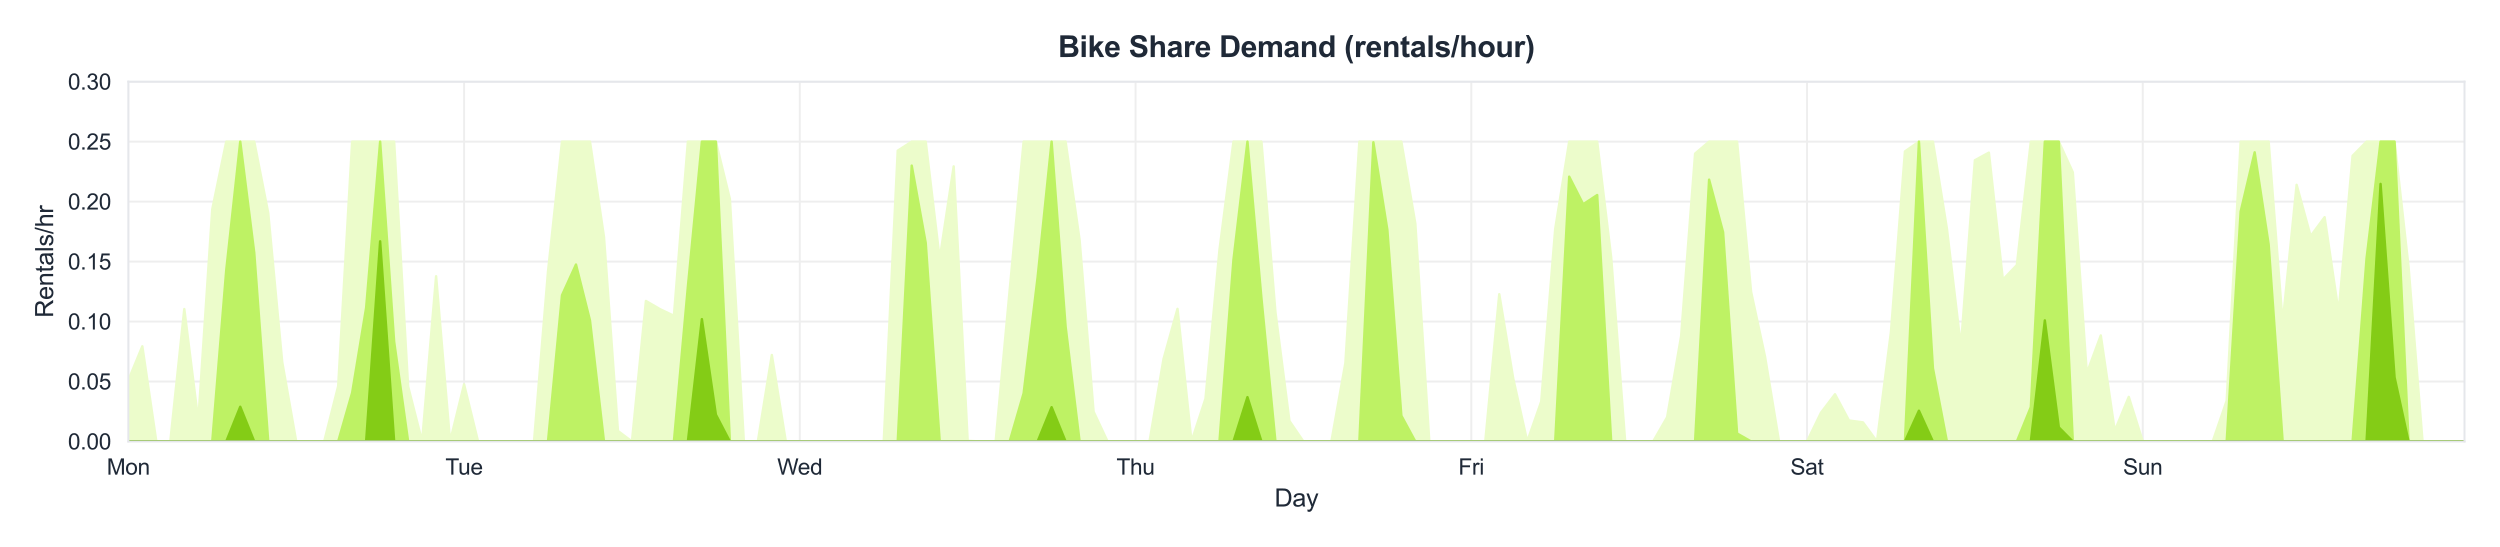 <?xml version="1.0" encoding="utf-8" standalone="no"?>
<!DOCTYPE svg PUBLIC "-//W3C//DTD SVG 1.1//EN"
  "http://www.w3.org/Graphics/SVG/1.1/DTD/svg11.dtd">
<svg xmlns:xlink="http://www.w3.org/1999/xlink" viewBox="0 0 1014.14 221.99" xmlns="http://www.w3.org/2000/svg" version="1.1">
 <defs>
  <style type="text/css">*{stroke-linejoin: round; stroke-linecap: butt}</style>
 </defs>
 <g id="figure_1">
  <g id="patch_1">
   <path d="M 0 221.99 
L 1014.14 221.99 
L 1014.14 -0 
L 0 -0 
z
" style="fill: #ffffff"/>
  </g>
  <g id="axes_1">
   <g id="patch_2">
    <path d="M 52.06 179.097 
L 999.74 179.097 
L 999.74 33.136 
L 52.06 33.136 
z
" style="fill: #ffffff"/>
   </g>
   <g id="matplotlib.axis_1">
    <g id="xtick_1">
     <g id="line2d_1">
      <path d="M 52.06 179.097 
L 52.06 33.136 
" clip-path="url(#p27243aeba1)" style="fill: none; stroke: #eeeeee; stroke-width: 0.8; stroke-linecap: round"/>
     </g>
     <g id="text_1">
      <!-- Mon -->
      <g style="fill: #1f2937" transform="translate(43.307 192.539) scale(0.09 -0.09)">
       <defs>
        <path id="ArialMT-4d" d="M 475 0 
L 475 4581 
L 1388 4581 
L 2472 1338 
Q 2622 884 2691 659 
Q 2769 909 2934 1394 
L 4031 4581 
L 4847 4581 
L 4847 0 
L 4263 0 
L 4263 3834 
L 2931 0 
L 2384 0 
L 1059 3900 
L 1059 0 
L 475 0 
z
" transform="scale(0.016)"/>
        <path id="ArialMT-6f" d="M 213 1659 
Q 213 2581 725 3025 
Q 1153 3394 1769 3394 
Q 2453 3394 2887 2945 
Q 3322 2497 3322 1706 
Q 3322 1066 3130 698 
Q 2938 331 2570 128 
Q 2203 -75 1769 -75 
Q 1072 -75 642 372 
Q 213 819 213 1659 
z
M 791 1659 
Q 791 1022 1069 705 
Q 1347 388 1769 388 
Q 2188 388 2466 706 
Q 2744 1025 2744 1678 
Q 2744 2294 2464 2611 
Q 2184 2928 1769 2928 
Q 1347 2928 1069 2612 
Q 791 2297 791 1659 
z
" transform="scale(0.016)"/>
        <path id="ArialMT-6e" d="M 422 0 
L 422 3319 
L 928 3319 
L 928 2847 
Q 1294 3394 1984 3394 
Q 2284 3394 2536 3286 
Q 2788 3178 2913 3003 
Q 3038 2828 3088 2588 
Q 3119 2431 3119 2041 
L 3119 0 
L 2556 0 
L 2556 2019 
Q 2556 2363 2490 2533 
Q 2425 2703 2258 2804 
Q 2091 2906 1866 2906 
Q 1506 2906 1245 2678 
Q 984 2450 984 1813 
L 984 0 
L 422 0 
z
" transform="scale(0.016)"/>
       </defs>
       <use xlink:href="#ArialMT-4d"/>
       <use xlink:href="#ArialMT-6f" transform="translate(83.301 0)"/>
       <use xlink:href="#ArialMT-6e" transform="translate(138.916 0)"/>
      </g>
     </g>
    </g>
    <g id="xtick_2">
     <g id="line2d_2">
      <path d="M 188.254 179.097 
L 188.254 33.136 
" clip-path="url(#p27243aeba1)" style="fill: none; stroke: #eeeeee; stroke-width: 0.8; stroke-linecap: round"/>
     </g>
     <g id="text_2">
      <!-- Tue -->
      <g style="fill: #1f2937" transform="translate(180.669 192.539) scale(0.09 -0.09)">
       <defs>
        <path id="ArialMT-54" d="M 1659 0 
L 1659 4041 
L 150 4041 
L 150 4581 
L 3781 4581 
L 3781 4041 
L 2266 4041 
L 2266 0 
L 1659 0 
z
" transform="scale(0.016)"/>
        <path id="ArialMT-75" d="M 2597 0 
L 2597 488 
Q 2209 -75 1544 -75 
Q 1250 -75 995 37 
Q 741 150 617 320 
Q 494 491 444 738 
Q 409 903 409 1263 
L 409 3319 
L 972 3319 
L 972 1478 
Q 972 1038 1006 884 
Q 1059 663 1231 536 
Q 1403 409 1656 409 
Q 1909 409 2131 539 
Q 2353 669 2445 892 
Q 2538 1116 2538 1541 
L 2538 3319 
L 3100 3319 
L 3100 0 
L 2597 0 
z
" transform="scale(0.016)"/>
        <path id="ArialMT-65" d="M 2694 1069 
L 3275 997 
Q 3138 488 2766 206 
Q 2394 -75 1816 -75 
Q 1088 -75 661 373 
Q 234 822 234 1631 
Q 234 2469 665 2931 
Q 1097 3394 1784 3394 
Q 2450 3394 2872 2941 
Q 3294 2488 3294 1666 
Q 3294 1616 3291 1516 
L 816 1516 
Q 847 969 1125 678 
Q 1403 388 1819 388 
Q 2128 388 2347 550 
Q 2566 713 2694 1069 
z
M 847 1978 
L 2700 1978 
Q 2663 2397 2488 2606 
Q 2219 2931 1791 2931 
Q 1403 2931 1139 2672 
Q 875 2413 847 1978 
z
" transform="scale(0.016)"/>
       </defs>
       <use xlink:href="#ArialMT-54"/>
       <use xlink:href="#ArialMT-75" transform="translate(57.334 0)"/>
       <use xlink:href="#ArialMT-65" transform="translate(112.949 0)"/>
      </g>
     </g>
    </g>
    <g id="xtick_3">
     <g id="line2d_3">
      <path d="M 324.447 179.097 
L 324.447 33.136 
" clip-path="url(#p27243aeba1)" style="fill: none; stroke: #eeeeee; stroke-width: 0.8; stroke-linecap: round"/>
     </g>
     <g id="text_3">
      <!-- Wed -->
      <g style="fill: #1f2937" transform="translate(315.274 192.539) scale(0.09 -0.09)">
       <defs>
        <path id="ArialMT-57" d="M 1294 0 
L 78 4581 
L 700 4581 
L 1397 1578 
Q 1509 1106 1591 641 
Q 1766 1375 1797 1488 
L 2669 4581 
L 3400 4581 
L 4056 2263 
Q 4303 1400 4413 641 
Q 4500 1075 4641 1638 
L 5359 4581 
L 5969 4581 
L 4713 0 
L 4128 0 
L 3163 3491 
Q 3041 3928 3019 4028 
Q 2947 3713 2884 3491 
L 1913 0 
L 1294 0 
z
" transform="scale(0.016)"/>
        <path id="ArialMT-64" d="M 2575 0 
L 2575 419 
Q 2259 -75 1647 -75 
Q 1250 -75 917 144 
Q 584 363 401 755 
Q 219 1147 219 1656 
Q 219 2153 384 2558 
Q 550 2963 881 3178 
Q 1213 3394 1622 3394 
Q 1922 3394 2156 3267 
Q 2391 3141 2538 2938 
L 2538 4581 
L 3097 4581 
L 3097 0 
L 2575 0 
z
M 797 1656 
Q 797 1019 1065 703 
Q 1334 388 1700 388 
Q 2069 388 2326 689 
Q 2584 991 2584 1609 
Q 2584 2291 2321 2609 
Q 2059 2928 1675 2928 
Q 1300 2928 1048 2622 
Q 797 2316 797 1656 
z
" transform="scale(0.016)"/>
       </defs>
       <use xlink:href="#ArialMT-57"/>
       <use xlink:href="#ArialMT-65" transform="translate(92.635 0)"/>
       <use xlink:href="#ArialMT-64" transform="translate(148.25 0)"/>
      </g>
     </g>
    </g>
    <g id="xtick_4">
     <g id="line2d_4">
      <path d="M 460.641 179.097 
L 460.641 33.136 
" clip-path="url(#p27243aeba1)" style="fill: none; stroke: #eeeeee; stroke-width: 0.8; stroke-linecap: round"/>
     </g>
     <g id="text_4">
      <!-- Thu -->
      <g style="fill: #1f2937" transform="translate(452.887 192.539) scale(0.09 -0.09)">
       <defs>
        <path id="ArialMT-68" d="M 422 0 
L 422 4581 
L 984 4581 
L 984 2938 
Q 1378 3394 1978 3394 
Q 2347 3394 2619 3248 
Q 2891 3103 3008 2847 
Q 3125 2591 3125 2103 
L 3125 0 
L 2563 0 
L 2563 2103 
Q 2563 2525 2380 2717 
Q 2197 2909 1863 2909 
Q 1613 2909 1392 2779 
Q 1172 2650 1078 2428 
Q 984 2206 984 1816 
L 984 0 
L 422 0 
z
" transform="scale(0.016)"/>
       </defs>
       <use xlink:href="#ArialMT-54"/>
       <use xlink:href="#ArialMT-68" transform="translate(61.084 0)"/>
       <use xlink:href="#ArialMT-75" transform="translate(116.699 0)"/>
      </g>
     </g>
    </g>
    <g id="xtick_5">
     <g id="line2d_5">
      <path d="M 596.834 179.097 
L 596.834 33.136 
" clip-path="url(#p27243aeba1)" style="fill: none; stroke: #eeeeee; stroke-width: 0.8; stroke-linecap: round"/>
     </g>
     <g id="text_5">
      <!-- Fri -->
      <g style="fill: #1f2937" transform="translate(591.588 192.539) scale(0.09 -0.09)">
       <defs>
        <path id="ArialMT-46" d="M 525 0 
L 525 4581 
L 3616 4581 
L 3616 4041 
L 1131 4041 
L 1131 2622 
L 3281 2622 
L 3281 2081 
L 1131 2081 
L 1131 0 
L 525 0 
z
" transform="scale(0.016)"/>
        <path id="ArialMT-72" d="M 416 0 
L 416 3319 
L 922 3319 
L 922 2816 
Q 1116 3169 1280 3281 
Q 1444 3394 1641 3394 
Q 1925 3394 2219 3213 
L 2025 2691 
Q 1819 2813 1613 2813 
Q 1428 2813 1281 2702 
Q 1134 2591 1072 2394 
Q 978 2094 978 1738 
L 978 0 
L 416 0 
z
" transform="scale(0.016)"/>
        <path id="ArialMT-69" d="M 425 3934 
L 425 4581 
L 988 4581 
L 988 3934 
L 425 3934 
z
M 425 0 
L 425 3319 
L 988 3319 
L 988 0 
L 425 0 
z
" transform="scale(0.016)"/>
       </defs>
       <use xlink:href="#ArialMT-46"/>
       <use xlink:href="#ArialMT-72" transform="translate(61.084 0)"/>
       <use xlink:href="#ArialMT-69" transform="translate(94.385 0)"/>
      </g>
     </g>
    </g>
    <g id="xtick_6">
     <g id="line2d_6">
      <path d="M 733.028 179.097 
L 733.028 33.136 
" clip-path="url(#p27243aeba1)" style="fill: none; stroke: #eeeeee; stroke-width: 0.8; stroke-linecap: round"/>
     </g>
     <g id="text_6">
      <!-- Sat -->
      <g style="fill: #1f2937" transform="translate(726.274 192.539) scale(0.09 -0.09)">
       <defs>
        <path id="ArialMT-53" d="M 288 1472 
L 859 1522 
Q 900 1178 1048 958 
Q 1197 738 1509 602 
Q 1822 466 2213 466 
Q 2559 466 2825 569 
Q 3091 672 3220 851 
Q 3350 1031 3350 1244 
Q 3350 1459 3225 1620 
Q 3100 1781 2813 1891 
Q 2628 1963 1997 2114 
Q 1366 2266 1113 2400 
Q 784 2572 623 2826 
Q 463 3081 463 3397 
Q 463 3744 659 4045 
Q 856 4347 1234 4503 
Q 1613 4659 2075 4659 
Q 2584 4659 2973 4495 
Q 3363 4331 3572 4012 
Q 3781 3694 3797 3291 
L 3216 3247 
Q 3169 3681 2898 3903 
Q 2628 4125 2100 4125 
Q 1550 4125 1298 3923 
Q 1047 3722 1047 3438 
Q 1047 3191 1225 3031 
Q 1400 2872 2139 2705 
Q 2878 2538 3153 2413 
Q 3553 2228 3743 1945 
Q 3934 1663 3934 1294 
Q 3934 928 3725 604 
Q 3516 281 3123 101 
Q 2731 -78 2241 -78 
Q 1619 -78 1198 103 
Q 778 284 539 648 
Q 300 1013 288 1472 
z
" transform="scale(0.016)"/>
        <path id="ArialMT-61" d="M 2588 409 
Q 2275 144 1986 34 
Q 1697 -75 1366 -75 
Q 819 -75 525 192 
Q 231 459 231 875 
Q 231 1119 342 1320 
Q 453 1522 633 1644 
Q 813 1766 1038 1828 
Q 1203 1872 1538 1913 
Q 2219 1994 2541 2106 
Q 2544 2222 2544 2253 
Q 2544 2597 2384 2738 
Q 2169 2928 1744 2928 
Q 1347 2928 1158 2789 
Q 969 2650 878 2297 
L 328 2372 
Q 403 2725 575 2942 
Q 747 3159 1072 3276 
Q 1397 3394 1825 3394 
Q 2250 3394 2515 3294 
Q 2781 3194 2906 3042 
Q 3031 2891 3081 2659 
Q 3109 2516 3109 2141 
L 3109 1391 
Q 3109 606 3145 398 
Q 3181 191 3288 0 
L 2700 0 
Q 2613 175 2588 409 
z
M 2541 1666 
Q 2234 1541 1622 1453 
Q 1275 1403 1131 1340 
Q 988 1278 909 1158 
Q 831 1038 831 891 
Q 831 666 1001 516 
Q 1172 366 1500 366 
Q 1825 366 2078 508 
Q 2331 650 2450 897 
Q 2541 1088 2541 1459 
L 2541 1666 
z
" transform="scale(0.016)"/>
        <path id="ArialMT-74" d="M 1650 503 
L 1731 6 
Q 1494 -44 1306 -44 
Q 1000 -44 831 53 
Q 663 150 594 308 
Q 525 466 525 972 
L 525 2881 
L 113 2881 
L 113 3319 
L 525 3319 
L 525 4141 
L 1084 4478 
L 1084 3319 
L 1650 3319 
L 1650 2881 
L 1084 2881 
L 1084 941 
Q 1084 700 1114 631 
Q 1144 563 1211 522 
Q 1278 481 1403 481 
Q 1497 481 1650 503 
z
" transform="scale(0.016)"/>
       </defs>
       <use xlink:href="#ArialMT-53"/>
       <use xlink:href="#ArialMT-61" transform="translate(66.699 0)"/>
       <use xlink:href="#ArialMT-74" transform="translate(122.314 0)"/>
      </g>
     </g>
    </g>
    <g id="xtick_7">
     <g id="line2d_7">
      <path d="M 869.221 179.097 
L 869.221 33.136 
" clip-path="url(#p27243aeba1)" style="fill: none; stroke: #eeeeee; stroke-width: 0.8; stroke-linecap: round"/>
     </g>
     <g id="text_7">
      <!-- Sun -->
      <g style="fill: #1f2937" transform="translate(861.215 192.539) scale(0.09 -0.09)">
       <use xlink:href="#ArialMT-53"/>
       <use xlink:href="#ArialMT-75" transform="translate(66.699 0)"/>
       <use xlink:href="#ArialMT-6e" transform="translate(122.314 0)"/>
      </g>
     </g>
    </g>
    <g id="text_8">
     <!-- Day -->
     <g style="fill: #1f2937" transform="translate(517.009 205.485) scale(0.1 -0.1)">
      <defs>
       <path id="ArialMT-44" d="M 494 0 
L 494 4581 
L 2072 4581 
Q 2606 4581 2888 4516 
Q 3281 4425 3559 4188 
Q 3922 3881 4101 3404 
Q 4281 2928 4281 2316 
Q 4281 1794 4159 1391 
Q 4038 988 3847 723 
Q 3656 459 3429 307 
Q 3203 156 2883 78 
Q 2563 0 2147 0 
L 494 0 
z
M 1100 541 
L 2078 541 
Q 2531 541 2789 625 
Q 3047 709 3200 863 
Q 3416 1078 3536 1442 
Q 3656 1806 3656 2325 
Q 3656 3044 3420 3430 
Q 3184 3816 2847 3947 
Q 2603 4041 2063 4041 
L 1100 4041 
L 1100 541 
z
" transform="scale(0.016)"/>
       <path id="ArialMT-79" d="M 397 -1278 
L 334 -750 
Q 519 -800 656 -800 
Q 844 -800 956 -737 
Q 1069 -675 1141 -563 
Q 1194 -478 1313 -144 
Q 1328 -97 1363 -6 
L 103 3319 
L 709 3319 
L 1400 1397 
Q 1534 1031 1641 628 
Q 1738 1016 1872 1384 
L 2581 3319 
L 3144 3319 
L 1881 -56 
Q 1678 -603 1566 -809 
Q 1416 -1088 1222 -1217 
Q 1028 -1347 759 -1347 
Q 597 -1347 397 -1278 
z
" transform="scale(0.016)"/>
      </defs>
      <use xlink:href="#ArialMT-44"/>
      <use xlink:href="#ArialMT-61" transform="translate(72.217 0)"/>
      <use xlink:href="#ArialMT-79" transform="translate(127.832 0)"/>
     </g>
    </g>
   </g>
   <g id="matplotlib.axis_2">
    <g id="ytick_1">
     <g id="line2d_8">
      <path d="M 52.06 179.097 
L 999.74 179.097 
" clip-path="url(#p27243aeba1)" style="fill: none; stroke: #eeeeee; stroke-width: 0.8; stroke-linecap: round"/>
     </g>
     <g id="text_9">
      <!-- 0.00 -->
      <g style="fill: #1f2937" transform="translate(27.545 182.318) scale(0.09 -0.09)">
       <defs>
        <path id="ArialMT-30" d="M 266 2259 
Q 266 3072 433 3567 
Q 600 4063 929 4331 
Q 1259 4600 1759 4600 
Q 2128 4600 2406 4451 
Q 2684 4303 2865 4023 
Q 3047 3744 3150 3342 
Q 3253 2941 3253 2259 
Q 3253 1453 3087 958 
Q 2922 463 2592 192 
Q 2263 -78 1759 -78 
Q 1097 -78 719 397 
Q 266 969 266 2259 
z
M 844 2259 
Q 844 1131 1108 757 
Q 1372 384 1759 384 
Q 2147 384 2411 759 
Q 2675 1134 2675 2259 
Q 2675 3391 2411 3762 
Q 2147 4134 1753 4134 
Q 1366 4134 1134 3806 
Q 844 3388 844 2259 
z
" transform="scale(0.016)"/>
        <path id="ArialMT-2e" d="M 581 0 
L 581 641 
L 1222 641 
L 1222 0 
L 581 0 
z
" transform="scale(0.016)"/>
       </defs>
       <use xlink:href="#ArialMT-30"/>
       <use xlink:href="#ArialMT-2e" transform="translate(55.615 0)"/>
       <use xlink:href="#ArialMT-30" transform="translate(83.398 0)"/>
       <use xlink:href="#ArialMT-30" transform="translate(139.014 0)"/>
      </g>
     </g>
    </g>
    <g id="ytick_2">
     <g id="line2d_9">
      <path d="M 52.06 154.77 
L 999.74 154.77 
" clip-path="url(#p27243aeba1)" style="fill: none; stroke: #eeeeee; stroke-width: 0.8; stroke-linecap: round"/>
     </g>
     <g id="text_10">
      <!-- 0.05 -->
      <g style="fill: #1f2937" transform="translate(27.545 157.991) scale(0.09 -0.09)">
       <defs>
        <path id="ArialMT-35" d="M 266 1200 
L 856 1250 
Q 922 819 1161 601 
Q 1400 384 1738 384 
Q 2144 384 2425 690 
Q 2706 997 2706 1503 
Q 2706 1984 2436 2262 
Q 2166 2541 1728 2541 
Q 1456 2541 1237 2417 
Q 1019 2294 894 2097 
L 366 2166 
L 809 4519 
L 3088 4519 
L 3088 3981 
L 1259 3981 
L 1013 2750 
Q 1425 3038 1878 3038 
Q 2478 3038 2890 2622 
Q 3303 2206 3303 1553 
Q 3303 931 2941 478 
Q 2500 -78 1738 -78 
Q 1113 -78 717 272 
Q 322 622 266 1200 
z
" transform="scale(0.016)"/>
       </defs>
       <use xlink:href="#ArialMT-30"/>
       <use xlink:href="#ArialMT-2e" transform="translate(55.615 0)"/>
       <use xlink:href="#ArialMT-30" transform="translate(83.398 0)"/>
       <use xlink:href="#ArialMT-35" transform="translate(139.014 0)"/>
      </g>
     </g>
    </g>
    <g id="ytick_3">
     <g id="line2d_10">
      <path d="M 52.06 130.443 
L 999.74 130.443 
" clip-path="url(#p27243aeba1)" style="fill: none; stroke: #eeeeee; stroke-width: 0.8; stroke-linecap: round"/>
     </g>
     <g id="text_11">
      <!-- 0.10 -->
      <g style="fill: #1f2937" transform="translate(27.545 133.664) scale(0.09 -0.09)">
       <defs>
        <path id="ArialMT-31" d="M 2384 0 
L 1822 0 
L 1822 3584 
Q 1619 3391 1289 3197 
Q 959 3003 697 2906 
L 697 3450 
Q 1169 3672 1522 3987 
Q 1875 4303 2022 4600 
L 2384 4600 
L 2384 0 
z
" transform="scale(0.016)"/>
       </defs>
       <use xlink:href="#ArialMT-30"/>
       <use xlink:href="#ArialMT-2e" transform="translate(55.615 0)"/>
       <use xlink:href="#ArialMT-31" transform="translate(83.398 0)"/>
       <use xlink:href="#ArialMT-30" transform="translate(139.014 0)"/>
      </g>
     </g>
    </g>
    <g id="ytick_4">
     <g id="line2d_11">
      <path d="M 52.06 106.116 
L 999.74 106.116 
" clip-path="url(#p27243aeba1)" style="fill: none; stroke: #eeeeee; stroke-width: 0.8; stroke-linecap: round"/>
     </g>
     <g id="text_12">
      <!-- 0.15 -->
      <g style="fill: #1f2937" transform="translate(27.545 109.337) scale(0.09 -0.09)">
       <use xlink:href="#ArialMT-30"/>
       <use xlink:href="#ArialMT-2e" transform="translate(55.615 0)"/>
       <use xlink:href="#ArialMT-31" transform="translate(83.398 0)"/>
       <use xlink:href="#ArialMT-35" transform="translate(139.014 0)"/>
      </g>
     </g>
    </g>
    <g id="ytick_5">
     <g id="line2d_12">
      <path d="M 52.06 81.789 
L 999.74 81.789 
" clip-path="url(#p27243aeba1)" style="fill: none; stroke: #eeeeee; stroke-width: 0.8; stroke-linecap: round"/>
     </g>
     <g id="text_13">
      <!-- 0.20 -->
      <g style="fill: #1f2937" transform="translate(27.545 85.01) scale(0.09 -0.09)">
       <defs>
        <path id="ArialMT-32" d="M 3222 541 
L 3222 0 
L 194 0 
Q 188 203 259 391 
Q 375 700 629 1000 
Q 884 1300 1366 1694 
Q 2113 2306 2375 2664 
Q 2638 3022 2638 3341 
Q 2638 3675 2398 3904 
Q 2159 4134 1775 4134 
Q 1369 4134 1125 3890 
Q 881 3647 878 3216 
L 300 3275 
Q 359 3922 746 4261 
Q 1134 4600 1788 4600 
Q 2447 4600 2831 4234 
Q 3216 3869 3216 3328 
Q 3216 3053 3103 2787 
Q 2991 2522 2730 2228 
Q 2469 1934 1863 1422 
Q 1356 997 1212 845 
Q 1069 694 975 541 
L 3222 541 
z
" transform="scale(0.016)"/>
       </defs>
       <use xlink:href="#ArialMT-30"/>
       <use xlink:href="#ArialMT-2e" transform="translate(55.615 0)"/>
       <use xlink:href="#ArialMT-32" transform="translate(83.398 0)"/>
       <use xlink:href="#ArialMT-30" transform="translate(139.014 0)"/>
      </g>
     </g>
    </g>
    <g id="ytick_6">
     <g id="line2d_13">
      <path d="M 52.06 57.462 
L 999.74 57.462 
" clip-path="url(#p27243aeba1)" style="fill: none; stroke: #eeeeee; stroke-width: 0.8; stroke-linecap: round"/>
     </g>
     <g id="text_14">
      <!-- 0.25 -->
      <g style="fill: #1f2937" transform="translate(27.545 60.684) scale(0.09 -0.09)">
       <use xlink:href="#ArialMT-30"/>
       <use xlink:href="#ArialMT-2e" transform="translate(55.615 0)"/>
       <use xlink:href="#ArialMT-32" transform="translate(83.398 0)"/>
       <use xlink:href="#ArialMT-35" transform="translate(139.014 0)"/>
      </g>
     </g>
    </g>
    <g id="ytick_7">
     <g id="line2d_14">
      <path d="M 52.06 33.136 
L 999.74 33.136 
" clip-path="url(#p27243aeba1)" style="fill: none; stroke: #eeeeee; stroke-width: 0.8; stroke-linecap: round"/>
     </g>
     <g id="text_15">
      <!-- 0.30 -->
      <g style="fill: #1f2937" transform="translate(27.545 36.357) scale(0.09 -0.09)">
       <defs>
        <path id="ArialMT-33" d="M 269 1209 
L 831 1284 
Q 928 806 1161 595 
Q 1394 384 1728 384 
Q 2125 384 2398 659 
Q 2672 934 2672 1341 
Q 2672 1728 2419 1979 
Q 2166 2231 1775 2231 
Q 1616 2231 1378 2169 
L 1441 2663 
Q 1497 2656 1531 2656 
Q 1891 2656 2178 2843 
Q 2466 3031 2466 3422 
Q 2466 3731 2256 3934 
Q 2047 4138 1716 4138 
Q 1388 4138 1169 3931 
Q 950 3725 888 3313 
L 325 3413 
Q 428 3978 793 4289 
Q 1159 4600 1703 4600 
Q 2078 4600 2393 4439 
Q 2709 4278 2876 4000 
Q 3044 3722 3044 3409 
Q 3044 3113 2884 2869 
Q 2725 2625 2413 2481 
Q 2819 2388 3044 2092 
Q 3269 1797 3269 1353 
Q 3269 753 2831 336 
Q 2394 -81 1725 -81 
Q 1122 -81 723 278 
Q 325 638 269 1209 
z
" transform="scale(0.016)"/>
       </defs>
       <use xlink:href="#ArialMT-30"/>
       <use xlink:href="#ArialMT-2e" transform="translate(55.615 0)"/>
       <use xlink:href="#ArialMT-33" transform="translate(83.398 0)"/>
       <use xlink:href="#ArialMT-30" transform="translate(139.014 0)"/>
      </g>
     </g>
    </g>
    <g id="text_16">
     <!-- Rentals/hr -->
     <g style="fill: #1f2937" transform="translate(21.558 128.903) rotate(-90) scale(0.1 -0.1)">
      <defs>
       <path id="ArialMT-52" d="M 503 0 
L 503 4581 
L 2534 4581 
Q 3147 4581 3465 4457 
Q 3784 4334 3975 4021 
Q 4166 3709 4166 3331 
Q 4166 2844 3850 2509 
Q 3534 2175 2875 2084 
Q 3116 1969 3241 1856 
Q 3506 1613 3744 1247 
L 4541 0 
L 3778 0 
L 3172 953 
Q 2906 1366 2734 1584 
Q 2563 1803 2427 1890 
Q 2291 1978 2150 2013 
Q 2047 2034 1813 2034 
L 1109 2034 
L 1109 0 
L 503 0 
z
M 1109 2559 
L 2413 2559 
Q 2828 2559 3062 2645 
Q 3297 2731 3419 2920 
Q 3541 3109 3541 3331 
Q 3541 3656 3305 3865 
Q 3069 4075 2559 4075 
L 1109 4075 
L 1109 2559 
z
" transform="scale(0.016)"/>
       <path id="ArialMT-6c" d="M 409 0 
L 409 4581 
L 972 4581 
L 972 0 
L 409 0 
z
" transform="scale(0.016)"/>
       <path id="ArialMT-73" d="M 197 991 
L 753 1078 
Q 800 744 1014 566 
Q 1228 388 1613 388 
Q 2000 388 2187 545 
Q 2375 703 2375 916 
Q 2375 1106 2209 1216 
Q 2094 1291 1634 1406 
Q 1016 1563 777 1677 
Q 538 1791 414 1992 
Q 291 2194 291 2438 
Q 291 2659 392 2848 
Q 494 3038 669 3163 
Q 800 3259 1026 3326 
Q 1253 3394 1513 3394 
Q 1903 3394 2198 3281 
Q 2494 3169 2634 2976 
Q 2775 2784 2828 2463 
L 2278 2388 
Q 2241 2644 2061 2787 
Q 1881 2931 1553 2931 
Q 1166 2931 1000 2803 
Q 834 2675 834 2503 
Q 834 2394 903 2306 
Q 972 2216 1119 2156 
Q 1203 2125 1616 2013 
Q 2213 1853 2448 1751 
Q 2684 1650 2818 1456 
Q 2953 1263 2953 975 
Q 2953 694 2789 445 
Q 2625 197 2315 61 
Q 2006 -75 1616 -75 
Q 969 -75 630 194 
Q 291 463 197 991 
z
" transform="scale(0.016)"/>
       <path id="ArialMT-2f" d="M 0 -78 
L 1328 4659 
L 1778 4659 
L 453 -78 
L 0 -78 
z
" transform="scale(0.016)"/>
      </defs>
      <use xlink:href="#ArialMT-52"/>
      <use xlink:href="#ArialMT-65" transform="translate(72.217 0)"/>
      <use xlink:href="#ArialMT-6e" transform="translate(127.832 0)"/>
      <use xlink:href="#ArialMT-74" transform="translate(183.447 0)"/>
      <use xlink:href="#ArialMT-61" transform="translate(211.23 0)"/>
      <use xlink:href="#ArialMT-6c" transform="translate(266.846 0)"/>
      <use xlink:href="#ArialMT-73" transform="translate(289.062 0)"/>
      <use xlink:href="#ArialMT-2f" transform="translate(339.062 0)"/>
      <use xlink:href="#ArialMT-68" transform="translate(366.846 0)"/>
      <use xlink:href="#ArialMT-72" transform="translate(422.461 0)"/>
     </g>
    </g>
   </g>
   <g id="FillBetweenPolyCollection_1">
    <defs>
     <path id="mf63b1ce203" d="M 52.06 -67.733 
L 52.06 -42.893 
L 57.735 -42.893 
L 63.41 -42.893 
L 69.084 -42.893 
L 74.759 -42.893 
L 80.434 -42.893 
L 86.109 -42.893 
L 91.783 -42.893 
L 97.458 -42.893 
L 103.133 -42.893 
L 108.807 -42.893 
L 114.482 -42.893 
L 120.157 -42.893 
L 125.832 -42.893 
L 131.506 -42.893 
L 137.181 -42.893 
L 142.856 -42.893 
L 148.531 -42.893 
L 154.205 -42.893 
L 159.88 -42.893 
L 165.555 -42.893 
L 171.229 -42.893 
L 176.904 -42.893 
L 182.579 -42.893 
L 188.254 -42.893 
L 193.928 -42.893 
L 199.603 -42.893 
L 205.278 -42.893 
L 210.953 -42.893 
L 216.627 -42.893 
L 222.302 -42.893 
L 227.977 -42.893 
L 233.652 -42.893 
L 239.326 -42.893 
L 245.001 -42.893 
L 250.676 -42.893 
L 256.35 -42.893 
L 262.025 -42.893 
L 267.7 -42.893 
L 273.375 -42.893 
L 279.049 -42.893 
L 284.724 -42.893 
L 290.399 -42.893 
L 296.074 -42.893 
L 301.748 -42.893 
L 307.423 -42.893 
L 313.098 -42.893 
L 318.772 -42.893 
L 324.447 -42.893 
L 330.122 -42.893 
L 335.797 -42.893 
L 341.471 -42.893 
L 347.146 -42.893 
L 352.821 -42.893 
L 358.496 -42.893 
L 364.17 -42.893 
L 369.845 -42.893 
L 375.52 -42.893 
L 381.195 -42.893 
L 386.869 -42.893 
L 392.544 -42.893 
L 398.219 -42.893 
L 403.893 -42.893 
L 409.568 -42.893 
L 415.243 -42.893 
L 420.918 -42.893 
L 426.592 -42.893 
L 432.267 -42.893 
L 437.942 -42.893 
L 443.617 -42.893 
L 449.291 -42.893 
L 454.966 -42.893 
L 460.641 -42.893 
L 466.315 -42.893 
L 471.99 -42.893 
L 477.665 -42.893 
L 483.34 -42.893 
L 489.014 -42.893 
L 494.689 -42.893 
L 500.364 -42.893 
L 506.039 -42.893 
L 511.713 -42.893 
L 517.388 -42.893 
L 523.063 -42.893 
L 528.738 -42.893 
L 534.412 -42.893 
L 540.087 -42.893 
L 545.762 -42.893 
L 551.436 -42.893 
L 557.111 -42.893 
L 562.786 -42.893 
L 568.461 -42.893 
L 574.135 -42.893 
L 579.81 -42.893 
L 585.485 -42.893 
L 591.16 -42.893 
L 596.834 -42.893 
L 602.509 -42.893 
L 608.184 -42.893 
L 613.858 -42.893 
L 619.533 -42.893 
L 625.208 -42.893 
L 630.883 -42.893 
L 636.557 -42.893 
L 642.232 -42.893 
L 647.907 -42.893 
L 653.582 -42.893 
L 659.256 -42.893 
L 664.931 -42.893 
L 670.606 -42.893 
L 676.281 -42.893 
L 681.955 -42.893 
L 687.63 -42.893 
L 693.305 -42.893 
L 698.979 -42.893 
L 704.654 -42.893 
L 710.329 -42.893 
L 716.004 -42.893 
L 721.678 -42.893 
L 727.353 -42.893 
L 733.028 -42.893 
L 738.703 -42.893 
L 744.377 -42.893 
L 750.052 -42.893 
L 755.727 -42.893 
L 761.401 -42.893 
L 767.076 -42.893 
L 772.751 -42.893 
L 778.426 -42.893 
L 784.1 -42.893 
L 789.775 -42.893 
L 795.45 -42.893 
L 801.125 -42.893 
L 806.799 -42.893 
L 812.474 -42.893 
L 818.149 -42.893 
L 823.824 -42.893 
L 829.498 -42.893 
L 835.173 -42.893 
L 840.848 -42.893 
L 846.522 -42.893 
L 852.197 -42.893 
L 857.872 -42.893 
L 863.547 -42.893 
L 869.221 -42.893 
L 874.896 -42.893 
L 880.571 -42.893 
L 886.246 -42.893 
L 891.92 -42.893 
L 897.595 -42.893 
L 903.27 -42.893 
L 908.944 -42.893 
L 914.619 -42.893 
L 920.294 -42.893 
L 925.969 -42.893 
L 931.643 -42.893 
L 937.318 -42.893 
L 942.993 -42.893 
L 948.668 -42.893 
L 954.342 -42.893 
L 960.017 -42.893 
L 965.692 -42.893 
L 971.367 -42.893 
L 977.041 -42.893 
L 982.716 -42.893 
L 988.391 -42.893 
L 994.065 -42.893 
L 999.74 -42.893 
L 999.74 -42.893 
L 999.74 -42.893 
L 994.065 -42.893 
L 988.391 -42.893 
L 982.716 -42.893 
L 977.041 -113.723 
L 971.367 -164.528 
L 965.692 -164.528 
L 960.017 -164.528 
L 954.342 -158.777 
L 948.668 -95.276 
L 942.993 -133.883 
L 937.318 -126.196 
L 931.643 -147.01 
L 925.969 -90.941 
L 920.294 -164.528 
L 914.619 -164.528 
L 908.944 -164.528 
L 903.27 -59.417 
L 897.595 -42.893 
L 891.92 -42.893 
L 886.246 -42.893 
L 880.571 -42.893 
L 874.896 -42.893 
L 869.221 -42.893 
L 863.547 -60.982 
L 857.872 -47.228 
L 852.197 -85.914 
L 846.522 -70.569 
L 840.848 -152.089 
L 835.173 -164.528 
L 829.498 -164.528 
L 823.824 -164.528 
L 818.149 -114.463 
L 812.474 -108.533 
L 806.799 -160.07 
L 801.125 -156.995 
L 795.45 -81.376 
L 789.775 -129.217 
L 784.1 -164.528 
L 778.426 -164.528 
L 772.751 -160.561 
L 767.076 -87.343 
L 761.401 -42.893 
L 755.727 -50.654 
L 750.052 -51.41 
L 744.377 -62.055 
L 738.703 -54.597 
L 733.028 -42.893 
L 727.353 -42.893 
L 721.678 -42.893 
L 716.004 -77.249 
L 710.329 -103.662 
L 704.654 -164.528 
L 698.979 -164.528 
L 693.305 -164.528 
L 687.63 -159.683 
L 681.955 -85.581 
L 676.281 -52.751 
L 670.606 -42.893 
L 664.931 -42.893 
L 659.256 -42.893 
L 653.582 -117.558 
L 647.907 -164.528 
L 642.232 -164.528 
L 636.557 -164.528 
L 630.883 -129.12 
L 625.208 -59.095 
L 619.533 -42.893 
L 613.858 -68.375 
L 608.184 -102.646 
L 602.509 -42.893 
L 596.834 -42.893 
L 591.16 -42.893 
L 585.485 -42.893 
L 579.81 -42.893 
L 574.135 -131.275 
L 568.461 -164.528 
L 562.786 -164.528 
L 557.111 -164.528 
L 551.436 -164.528 
L 545.762 -74.72 
L 540.087 -42.893 
L 534.412 -42.893 
L 528.738 -42.893 
L 523.063 -51.223 
L 517.388 -95.37 
L 511.713 -164.528 
L 506.039 -164.528 
L 500.364 -164.528 
L 494.689 -120.632 
L 489.014 -60.281 
L 483.34 -42.893 
L 477.665 -96.699 
L 471.99 -76.352 
L 466.315 -42.893 
L 460.641 -42.893 
L 454.966 -42.893 
L 449.291 -42.893 
L 443.617 -54.988 
L 437.942 -124.666 
L 432.267 -164.528 
L 426.592 -164.528 
L 420.918 -164.528 
L 415.243 -164.528 
L 409.568 -104.145 
L 403.893 -42.893 
L 398.219 -42.893 
L 392.544 -43.147 
L 386.869 -154.494 
L 381.195 -116.961 
L 375.52 -164.528 
L 369.845 -164.528 
L 364.17 -160.873 
L 358.496 -42.893 
L 352.821 -42.893 
L 347.146 -42.893 
L 341.471 -42.893 
L 335.797 -42.893 
L 330.122 -42.893 
L 324.447 -42.893 
L 318.772 -42.893 
L 313.098 -77.98 
L 307.423 -42.893 
L 301.748 -42.893 
L 296.074 -141.272 
L 290.399 -164.528 
L 284.724 -164.528 
L 279.049 -164.528 
L 273.375 -93.887 
L 267.7 -96.592 
L 262.025 -99.899 
L 256.35 -42.893 
L 250.676 -47.173 
L 245.001 -125.897 
L 239.326 -164.528 
L 233.652 -164.528 
L 227.977 -164.528 
L 222.302 -111.834 
L 216.627 -42.893 
L 210.953 -42.893 
L 205.278 -42.893 
L 199.603 -42.893 
L 193.928 -42.893 
L 188.254 -66.059 
L 182.579 -42.893 
L 176.904 -109.927 
L 171.229 -42.893 
L 165.555 -65.201 
L 159.88 -164.528 
L 154.205 -164.528 
L 148.531 -164.528 
L 142.856 -164.528 
L 137.181 -65.323 
L 131.506 -42.893 
L 125.832 -42.893 
L 120.157 -42.893 
L 114.482 -75.111 
L 108.807 -135.538 
L 103.133 -164.528 
L 97.458 -164.528 
L 91.783 -164.528 
L 86.109 -137.087 
L 80.434 -51.312 
L 74.759 -96.624 
L 69.084 -42.893 
L 63.41 -42.893 
L 57.735 -81.507 
L 52.06 -67.733 
z
" style="stroke: #ecfccb"/>
    </defs>
    <g clip-path="url(#p27243aeba1)">
     <use xlink:href="#mf63b1ce203" x="0" y="221.99" style="fill: #ecfccb; stroke: #ecfccb"/>
    </g>
   </g>
   <g id="FillBetweenPolyCollection_2">
    <defs>
     <path id="mc705b93df0" d="M 52.06 -42.893 
L 52.06 -42.893 
L 57.735 -42.893 
L 63.41 -42.893 
L 69.084 -42.893 
L 74.759 -42.893 
L 80.434 -42.893 
L 86.109 -42.893 
L 91.783 -42.893 
L 97.458 -42.893 
L 103.133 -42.893 
L 108.807 -42.893 
L 114.482 -42.893 
L 120.157 -42.893 
L 125.832 -42.893 
L 131.506 -42.893 
L 137.181 -42.893 
L 142.856 -42.893 
L 148.531 -42.893 
L 154.205 -42.893 
L 159.88 -42.893 
L 165.555 -42.893 
L 171.229 -42.893 
L 176.904 -42.893 
L 182.579 -42.893 
L 188.254 -42.893 
L 193.928 -42.893 
L 199.603 -42.893 
L 205.278 -42.893 
L 210.953 -42.893 
L 216.627 -42.893 
L 222.302 -42.893 
L 227.977 -42.893 
L 233.652 -42.893 
L 239.326 -42.893 
L 245.001 -42.893 
L 250.676 -42.893 
L 256.35 -42.893 
L 262.025 -42.893 
L 267.7 -42.893 
L 273.375 -42.893 
L 279.049 -42.893 
L 284.724 -42.893 
L 290.399 -42.893 
L 296.074 -42.893 
L 301.748 -42.893 
L 307.423 -42.893 
L 313.098 -42.893 
L 318.772 -42.893 
L 324.447 -42.893 
L 330.122 -42.893 
L 335.797 -42.893 
L 341.471 -42.893 
L 347.146 -42.893 
L 352.821 -42.893 
L 358.496 -42.893 
L 364.17 -42.893 
L 369.845 -42.893 
L 375.52 -42.893 
L 381.195 -42.893 
L 386.869 -42.893 
L 392.544 -42.893 
L 398.219 -42.893 
L 403.893 -42.893 
L 409.568 -42.893 
L 415.243 -42.893 
L 420.918 -42.893 
L 426.592 -42.893 
L 432.267 -42.893 
L 437.942 -42.893 
L 443.617 -42.893 
L 449.291 -42.893 
L 454.966 -42.893 
L 460.641 -42.893 
L 466.315 -42.893 
L 471.99 -42.893 
L 477.665 -42.893 
L 483.34 -42.893 
L 489.014 -42.893 
L 494.689 -42.893 
L 500.364 -42.893 
L 506.039 -42.893 
L 511.713 -42.893 
L 517.388 -42.893 
L 523.063 -42.893 
L 528.738 -42.893 
L 534.412 -42.893 
L 540.087 -42.893 
L 545.762 -42.893 
L 551.436 -42.893 
L 557.111 -42.893 
L 562.786 -42.893 
L 568.461 -42.893 
L 574.135 -42.893 
L 579.81 -42.893 
L 585.485 -42.893 
L 591.16 -42.893 
L 596.834 -42.893 
L 602.509 -42.893 
L 608.184 -42.893 
L 613.858 -42.893 
L 619.533 -42.893 
L 625.208 -42.893 
L 630.883 -42.893 
L 636.557 -42.893 
L 642.232 -42.893 
L 647.907 -42.893 
L 653.582 -42.893 
L 659.256 -42.893 
L 664.931 -42.893 
L 670.606 -42.893 
L 676.281 -42.893 
L 681.955 -42.893 
L 687.63 -42.893 
L 693.305 -42.893 
L 698.979 -42.893 
L 704.654 -42.893 
L 710.329 -42.893 
L 716.004 -42.893 
L 721.678 -42.893 
L 727.353 -42.893 
L 733.028 -42.893 
L 738.703 -42.893 
L 744.377 -42.893 
L 750.052 -42.893 
L 755.727 -42.893 
L 761.401 -42.893 
L 767.076 -42.893 
L 772.751 -42.893 
L 778.426 -42.893 
L 784.1 -42.893 
L 789.775 -42.893 
L 795.45 -42.893 
L 801.125 -42.893 
L 806.799 -42.893 
L 812.474 -42.893 
L 818.149 -42.893 
L 823.824 -42.893 
L 829.498 -42.893 
L 835.173 -42.893 
L 840.848 -42.893 
L 846.522 -42.893 
L 852.197 -42.893 
L 857.872 -42.893 
L 863.547 -42.893 
L 869.221 -42.893 
L 874.896 -42.893 
L 880.571 -42.893 
L 886.246 -42.893 
L 891.92 -42.893 
L 897.595 -42.893 
L 903.27 -42.893 
L 908.944 -42.893 
L 914.619 -42.893 
L 920.294 -42.893 
L 925.969 -42.893 
L 931.643 -42.893 
L 937.318 -42.893 
L 942.993 -42.893 
L 948.668 -42.893 
L 954.342 -42.893 
L 960.017 -42.893 
L 965.692 -42.893 
L 971.367 -42.893 
L 977.041 -42.893 
L 982.716 -42.893 
L 988.391 -42.893 
L 994.065 -42.893 
L 999.74 -42.893 
L 999.74 -42.893 
L 999.74 -42.893 
L 994.065 -42.893 
L 988.391 -42.893 
L 982.716 -42.893 
L 977.041 -42.893 
L 971.367 -164.528 
L 965.692 -164.528 
L 960.017 -117.199 
L 954.342 -42.893 
L 948.668 -42.893 
L 942.993 -42.893 
L 937.318 -42.893 
L 931.643 -42.893 
L 925.969 -42.893 
L 920.294 -122.778 
L 914.619 -160.201 
L 908.944 -136.178 
L 903.27 -42.893 
L 897.595 -42.893 
L 891.92 -42.893 
L 886.246 -42.893 
L 880.571 -42.893 
L 874.896 -42.893 
L 869.221 -42.893 
L 863.547 -42.893 
L 857.872 -42.893 
L 852.197 -42.893 
L 846.522 -42.893 
L 840.848 -42.893 
L 835.173 -164.528 
L 829.498 -164.528 
L 823.824 -56.848 
L 818.149 -42.893 
L 812.474 -42.893 
L 806.799 -42.893 
L 801.125 -42.893 
L 795.45 -42.893 
L 789.775 -42.893 
L 784.1 -72.594 
L 778.426 -164.528 
L 772.751 -42.893 
L 767.076 -42.893 
L 761.401 -42.893 
L 755.727 -42.893 
L 750.052 -42.893 
L 744.377 -42.893 
L 738.703 -42.893 
L 733.028 -42.893 
L 727.353 -42.893 
L 721.678 -42.893 
L 716.004 -42.893 
L 710.329 -42.893 
L 704.654 -46.154 
L 698.979 -127.787 
L 693.305 -149.11 
L 687.63 -42.893 
L 681.955 -42.893 
L 676.281 -42.893 
L 670.606 -42.893 
L 664.931 -42.893 
L 659.256 -42.893 
L 653.582 -42.893 
L 647.907 -142.867 
L 642.232 -139.144 
L 636.557 -150.32 
L 630.883 -42.893 
L 625.208 -42.893 
L 619.533 -42.893 
L 613.858 -42.893 
L 608.184 -42.893 
L 602.509 -42.893 
L 596.834 -42.893 
L 591.16 -42.893 
L 585.485 -42.893 
L 579.81 -42.893 
L 574.135 -42.893 
L 568.461 -53.376 
L 562.786 -128.764 
L 557.111 -164.28 
L 551.436 -42.91 
L 545.762 -42.893 
L 540.087 -42.893 
L 534.412 -42.893 
L 528.738 -42.893 
L 523.063 -42.893 
L 517.388 -42.893 
L 511.713 -100.943 
L 506.039 -164.528 
L 500.364 -116.609 
L 494.689 -42.893 
L 489.014 -42.893 
L 483.34 -42.893 
L 477.665 -42.893 
L 471.99 -42.893 
L 466.315 -42.893 
L 460.641 -42.893 
L 454.966 -42.893 
L 449.291 -42.893 
L 443.617 -42.893 
L 437.942 -42.893 
L 432.267 -89.51 
L 426.592 -164.528 
L 420.918 -109.529 
L 415.243 -62.454 
L 409.568 -42.893 
L 403.893 -42.893 
L 398.219 -42.893 
L 392.544 -42.893 
L 386.869 -42.893 
L 381.195 -42.893 
L 375.52 -123.456 
L 369.845 -154.801 
L 364.17 -42.893 
L 358.496 -42.893 
L 352.821 -42.893 
L 347.146 -42.893 
L 341.471 -42.893 
L 335.797 -42.893 
L 330.122 -42.893 
L 324.447 -42.893 
L 318.772 -42.893 
L 313.098 -42.893 
L 307.423 -42.893 
L 301.748 -42.893 
L 296.074 -42.893 
L 290.399 -164.528 
L 284.724 -164.528 
L 279.049 -105.719 
L 273.375 -42.893 
L 267.7 -42.893 
L 262.025 -42.893 
L 256.35 -42.893 
L 250.676 -42.893 
L 245.001 -42.893 
L 239.326 -91.984 
L 233.652 -114.678 
L 227.977 -102.22 
L 222.302 -42.893 
L 216.627 -42.893 
L 210.953 -42.893 
L 205.278 -42.893 
L 199.603 -42.893 
L 193.928 -42.893 
L 188.254 -42.893 
L 182.579 -42.893 
L 176.904 -42.893 
L 171.229 -42.893 
L 165.555 -42.893 
L 159.88 -83.447 
L 154.205 -164.528 
L 148.531 -97.17 
L 142.856 -62.68 
L 137.181 -42.893 
L 131.506 -42.893 
L 125.832 -42.893 
L 120.157 -42.893 
L 114.482 -42.893 
L 108.807 -42.893 
L 103.133 -119.436 
L 97.458 -164.528 
L 91.783 -112.424 
L 86.109 -42.893 
L 80.434 -42.893 
L 74.759 -42.893 
L 69.084 -42.893 
L 63.41 -42.893 
L 57.735 -42.893 
L 52.06 -42.893 
z
" style="stroke: #bef264"/>
    </defs>
    <g clip-path="url(#p27243aeba1)">
     <use xlink:href="#mc705b93df0" x="0" y="221.99" style="fill: #bef264; stroke: #bef264"/>
    </g>
   </g>
   <g id="FillBetweenPolyCollection_3">
    <defs>
     <path id="mf13aa059ad" d="M 52.06 -42.893 
L 52.06 -42.893 
L 57.735 -42.893 
L 63.41 -42.893 
L 69.084 -42.893 
L 74.759 -42.893 
L 80.434 -42.893 
L 86.109 -42.893 
L 91.783 -42.893 
L 97.458 -42.893 
L 103.133 -42.893 
L 108.807 -42.893 
L 114.482 -42.893 
L 120.157 -42.893 
L 125.832 -42.893 
L 131.506 -42.893 
L 137.181 -42.893 
L 142.856 -42.893 
L 148.531 -42.893 
L 154.205 -42.893 
L 159.88 -42.893 
L 165.555 -42.893 
L 171.229 -42.893 
L 176.904 -42.893 
L 182.579 -42.893 
L 188.254 -42.893 
L 193.928 -42.893 
L 199.603 -42.893 
L 205.278 -42.893 
L 210.953 -42.893 
L 216.627 -42.893 
L 222.302 -42.893 
L 227.977 -42.893 
L 233.652 -42.893 
L 239.326 -42.893 
L 245.001 -42.893 
L 250.676 -42.893 
L 256.35 -42.893 
L 262.025 -42.893 
L 267.7 -42.893 
L 273.375 -42.893 
L 279.049 -42.893 
L 284.724 -42.893 
L 290.399 -42.893 
L 296.074 -42.893 
L 301.748 -42.893 
L 307.423 -42.893 
L 313.098 -42.893 
L 318.772 -42.893 
L 324.447 -42.893 
L 330.122 -42.893 
L 335.797 -42.893 
L 341.471 -42.893 
L 347.146 -42.893 
L 352.821 -42.893 
L 358.496 -42.893 
L 364.17 -42.893 
L 369.845 -42.893 
L 375.52 -42.893 
L 381.195 -42.893 
L 386.869 -42.893 
L 392.544 -42.893 
L 398.219 -42.893 
L 403.893 -42.893 
L 409.568 -42.893 
L 415.243 -42.893 
L 420.918 -42.893 
L 426.592 -42.893 
L 432.267 -42.893 
L 437.942 -42.893 
L 443.617 -42.893 
L 449.291 -42.893 
L 454.966 -42.893 
L 460.641 -42.893 
L 466.315 -42.893 
L 471.99 -42.893 
L 477.665 -42.893 
L 483.34 -42.893 
L 489.014 -42.893 
L 494.689 -42.893 
L 500.364 -42.893 
L 506.039 -42.893 
L 511.713 -42.893 
L 517.388 -42.893 
L 523.063 -42.893 
L 528.738 -42.893 
L 534.412 -42.893 
L 540.087 -42.893 
L 545.762 -42.893 
L 551.436 -42.893 
L 557.111 -42.893 
L 562.786 -42.893 
L 568.461 -42.893 
L 574.135 -42.893 
L 579.81 -42.893 
L 585.485 -42.893 
L 591.16 -42.893 
L 596.834 -42.893 
L 602.509 -42.893 
L 608.184 -42.893 
L 613.858 -42.893 
L 619.533 -42.893 
L 625.208 -42.893 
L 630.883 -42.893 
L 636.557 -42.893 
L 642.232 -42.893 
L 647.907 -42.893 
L 653.582 -42.893 
L 659.256 -42.893 
L 664.931 -42.893 
L 670.606 -42.893 
L 676.281 -42.893 
L 681.955 -42.893 
L 687.63 -42.893 
L 693.305 -42.893 
L 698.979 -42.893 
L 704.654 -42.893 
L 710.329 -42.893 
L 716.004 -42.893 
L 721.678 -42.893 
L 727.353 -42.893 
L 733.028 -42.893 
L 738.703 -42.893 
L 744.377 -42.893 
L 750.052 -42.893 
L 755.727 -42.893 
L 761.401 -42.893 
L 767.076 -42.893 
L 772.751 -42.893 
L 778.426 -42.893 
L 784.1 -42.893 
L 789.775 -42.893 
L 795.45 -42.893 
L 801.125 -42.893 
L 806.799 -42.893 
L 812.474 -42.893 
L 818.149 -42.893 
L 823.824 -42.893 
L 829.498 -42.893 
L 835.173 -42.893 
L 840.848 -42.893 
L 846.522 -42.893 
L 852.197 -42.893 
L 857.872 -42.893 
L 863.547 -42.893 
L 869.221 -42.893 
L 874.896 -42.893 
L 880.571 -42.893 
L 886.246 -42.893 
L 891.92 -42.893 
L 897.595 -42.893 
L 903.27 -42.893 
L 908.944 -42.893 
L 914.619 -42.893 
L 920.294 -42.893 
L 925.969 -42.893 
L 931.643 -42.893 
L 937.318 -42.893 
L 942.993 -42.893 
L 948.668 -42.893 
L 954.342 -42.893 
L 960.017 -42.893 
L 965.692 -42.893 
L 971.367 -42.893 
L 977.041 -42.893 
L 982.716 -42.893 
L 988.391 -42.893 
L 994.065 -42.893 
L 999.74 -42.893 
L 999.74 -42.893 
L 999.74 -42.893 
L 994.065 -42.893 
L 988.391 -42.893 
L 982.716 -42.893 
L 977.041 -42.893 
L 971.367 -68.912 
L 965.692 -147.381 
L 960.017 -42.893 
L 954.342 -42.893 
L 948.668 -42.893 
L 942.993 -42.893 
L 937.318 -42.893 
L 931.643 -42.893 
L 925.969 -42.893 
L 920.294 -42.893 
L 914.619 -42.893 
L 908.944 -42.893 
L 903.27 -42.893 
L 897.595 -42.893 
L 891.92 -42.893 
L 886.246 -42.893 
L 880.571 -42.893 
L 874.896 -42.893 
L 869.221 -42.893 
L 863.547 -42.893 
L 857.872 -42.893 
L 852.197 -42.893 
L 846.522 -42.893 
L 840.848 -42.893 
L 835.173 -48.623 
L 829.498 -92.017 
L 823.824 -42.893 
L 818.149 -42.893 
L 812.474 -42.893 
L 806.799 -42.893 
L 801.125 -42.893 
L 795.45 -42.893 
L 789.775 -42.893 
L 784.1 -42.893 
L 778.426 -55.375 
L 772.751 -42.893 
L 767.076 -42.893 
L 761.401 -42.893 
L 755.727 -42.893 
L 750.052 -42.893 
L 744.377 -42.893 
L 738.703 -42.893 
L 733.028 -42.893 
L 727.353 -42.893 
L 721.678 -42.893 
L 716.004 -42.893 
L 710.329 -42.893 
L 704.654 -42.893 
L 698.979 -42.893 
L 693.305 -42.893 
L 687.63 -42.893 
L 681.955 -42.893 
L 676.281 -42.893 
L 670.606 -42.893 
L 664.931 -42.893 
L 659.256 -42.893 
L 653.582 -42.893 
L 647.907 -42.893 
L 642.232 -42.893 
L 636.557 -42.893 
L 630.883 -42.893 
L 625.208 -42.893 
L 619.533 -42.893 
L 613.858 -42.893 
L 608.184 -42.893 
L 602.509 -42.893 
L 596.834 -42.893 
L 591.16 -42.893 
L 585.485 -42.893 
L 579.81 -42.893 
L 574.135 -42.893 
L 568.461 -42.893 
L 562.786 -42.893 
L 557.111 -42.893 
L 551.436 -42.893 
L 545.762 -42.893 
L 540.087 -42.893 
L 534.412 -42.893 
L 528.738 -42.893 
L 523.063 -42.893 
L 517.388 -42.893 
L 511.713 -42.893 
L 506.039 -60.881 
L 500.364 -42.893 
L 494.689 -42.893 
L 489.014 -42.893 
L 483.34 -42.893 
L 477.665 -42.893 
L 471.99 -42.893 
L 466.315 -42.893 
L 460.641 -42.893 
L 454.966 -42.893 
L 449.291 -42.893 
L 443.617 -42.893 
L 437.942 -42.893 
L 432.267 -42.893 
L 426.592 -56.804 
L 420.918 -42.893 
L 415.243 -42.893 
L 409.568 -42.893 
L 403.893 -42.893 
L 398.219 -42.893 
L 392.544 -42.893 
L 386.869 -42.893 
L 381.195 -42.893 
L 375.52 -42.893 
L 369.845 -42.893 
L 364.17 -42.893 
L 358.496 -42.893 
L 352.821 -42.893 
L 347.146 -42.893 
L 341.471 -42.893 
L 335.797 -42.893 
L 330.122 -42.893 
L 324.447 -42.893 
L 318.772 -42.893 
L 313.098 -42.893 
L 307.423 -42.893 
L 301.748 -42.893 
L 296.074 -42.893 
L 290.399 -53.779 
L 284.724 -92.522 
L 279.049 -42.893 
L 273.375 -42.893 
L 267.7 -42.893 
L 262.025 -42.893 
L 256.35 -42.893 
L 250.676 -42.893 
L 245.001 -42.893 
L 239.326 -42.893 
L 233.652 -42.893 
L 227.977 -42.893 
L 222.302 -42.893 
L 216.627 -42.893 
L 210.953 -42.893 
L 205.278 -42.893 
L 199.603 -42.893 
L 193.928 -42.893 
L 188.254 -42.893 
L 182.579 -42.893 
L 176.904 -42.893 
L 171.229 -42.893 
L 165.555 -42.893 
L 159.88 -42.893 
L 154.205 -124.092 
L 148.531 -42.893 
L 142.856 -42.893 
L 137.181 -42.893 
L 131.506 -42.893 
L 125.832 -42.893 
L 120.157 -42.893 
L 114.482 -42.893 
L 108.807 -42.893 
L 103.133 -42.893 
L 97.458 -56.979 
L 91.783 -42.893 
L 86.109 -42.893 
L 80.434 -42.893 
L 74.759 -42.893 
L 69.084 -42.893 
L 63.41 -42.893 
L 57.735 -42.893 
L 52.06 -42.893 
z
" style="stroke: #84cc16"/>
    </defs>
    <g clip-path="url(#p27243aeba1)">
     <use xlink:href="#mf13aa059ad" x="0" y="221.99" style="fill: #84cc16; stroke: #84cc16"/>
    </g>
   </g>
   <g id="FillBetweenPolyCollection_4">
    <defs>
     <path id="m7653590113" d="M 52.06 -42.893 
L 52.06 -42.893 
L 57.735 -42.893 
L 63.41 -42.893 
L 69.084 -42.893 
L 74.759 -42.893 
L 80.434 -42.893 
L 86.109 -42.893 
L 91.783 -42.893 
L 97.458 -42.893 
L 103.133 -42.893 
L 108.807 -42.893 
L 114.482 -42.893 
L 120.157 -42.893 
L 125.832 -42.893 
L 131.506 -42.893 
L 137.181 -42.893 
L 142.856 -42.893 
L 148.531 -42.893 
L 154.205 -42.893 
L 159.88 -42.893 
L 165.555 -42.893 
L 171.229 -42.893 
L 176.904 -42.893 
L 182.579 -42.893 
L 188.254 -42.893 
L 193.928 -42.893 
L 199.603 -42.893 
L 205.278 -42.893 
L 210.953 -42.893 
L 216.627 -42.893 
L 222.302 -42.893 
L 227.977 -42.893 
L 233.652 -42.893 
L 239.326 -42.893 
L 245.001 -42.893 
L 250.676 -42.893 
L 256.35 -42.893 
L 262.025 -42.893 
L 267.7 -42.893 
L 273.375 -42.893 
L 279.049 -42.893 
L 284.724 -42.893 
L 290.399 -42.893 
L 296.074 -42.893 
L 301.748 -42.893 
L 307.423 -42.893 
L 313.098 -42.893 
L 318.772 -42.893 
L 324.447 -42.893 
L 330.122 -42.893 
L 335.797 -42.893 
L 341.471 -42.893 
L 347.146 -42.893 
L 352.821 -42.893 
L 358.496 -42.893 
L 364.17 -42.893 
L 369.845 -42.893 
L 375.52 -42.893 
L 381.195 -42.893 
L 386.869 -42.893 
L 392.544 -42.893 
L 398.219 -42.893 
L 403.893 -42.893 
L 409.568 -42.893 
L 415.243 -42.893 
L 420.918 -42.893 
L 426.592 -42.893 
L 432.267 -42.893 
L 437.942 -42.893 
L 443.617 -42.893 
L 449.291 -42.893 
L 454.966 -42.893 
L 460.641 -42.893 
L 466.315 -42.893 
L 471.99 -42.893 
L 477.665 -42.893 
L 483.34 -42.893 
L 489.014 -42.893 
L 494.689 -42.893 
L 500.364 -42.893 
L 506.039 -42.893 
L 511.713 -42.893 
L 517.388 -42.893 
L 523.063 -42.893 
L 528.738 -42.893 
L 534.412 -42.893 
L 540.087 -42.893 
L 545.762 -42.893 
L 551.436 -42.893 
L 557.111 -42.893 
L 562.786 -42.893 
L 568.461 -42.893 
L 574.135 -42.893 
L 579.81 -42.893 
L 585.485 -42.893 
L 591.16 -42.893 
L 596.834 -42.893 
L 602.509 -42.893 
L 608.184 -42.893 
L 613.858 -42.893 
L 619.533 -42.893 
L 625.208 -42.893 
L 630.883 -42.893 
L 636.557 -42.893 
L 642.232 -42.893 
L 647.907 -42.893 
L 653.582 -42.893 
L 659.256 -42.893 
L 664.931 -42.893 
L 670.606 -42.893 
L 676.281 -42.893 
L 681.955 -42.893 
L 687.63 -42.893 
L 693.305 -42.893 
L 698.979 -42.893 
L 704.654 -42.893 
L 710.329 -42.893 
L 716.004 -42.893 
L 721.678 -42.893 
L 727.353 -42.893 
L 733.028 -42.893 
L 738.703 -42.893 
L 744.377 -42.893 
L 750.052 -42.893 
L 755.727 -42.893 
L 761.401 -42.893 
L 767.076 -42.893 
L 772.751 -42.893 
L 778.426 -42.893 
L 784.1 -42.893 
L 789.775 -42.893 
L 795.45 -42.893 
L 801.125 -42.893 
L 806.799 -42.893 
L 812.474 -42.893 
L 818.149 -42.893 
L 823.824 -42.893 
L 829.498 -42.893 
L 835.173 -42.893 
L 840.848 -42.893 
L 846.522 -42.893 
L 852.197 -42.893 
L 857.872 -42.893 
L 863.547 -42.893 
L 869.221 -42.893 
L 874.896 -42.893 
L 880.571 -42.893 
L 886.246 -42.893 
L 891.92 -42.893 
L 897.595 -42.893 
L 903.27 -42.893 
L 908.944 -42.893 
L 914.619 -42.893 
L 920.294 -42.893 
L 925.969 -42.893 
L 931.643 -42.893 
L 937.318 -42.893 
L 942.993 -42.893 
L 948.668 -42.893 
L 954.342 -42.893 
L 960.017 -42.893 
L 965.692 -42.893 
L 971.367 -42.893 
L 977.041 -42.893 
L 982.716 -42.893 
L 988.391 -42.893 
L 994.065 -42.893 
L 999.74 -42.893 
L 999.74 -42.893 
L 999.74 -42.893 
L 994.065 -42.893 
L 988.391 -42.893 
L 982.716 -42.893 
L 977.041 -42.893 
L 971.367 -42.893 
L 965.692 -42.893 
L 960.017 -42.893 
L 954.342 -42.893 
L 948.668 -42.893 
L 942.993 -42.893 
L 937.318 -42.893 
L 931.643 -42.893 
L 925.969 -42.893 
L 920.294 -42.893 
L 914.619 -42.893 
L 908.944 -42.893 
L 903.27 -42.893 
L 897.595 -42.893 
L 891.92 -42.893 
L 886.246 -42.893 
L 880.571 -42.893 
L 874.896 -42.893 
L 869.221 -42.893 
L 863.547 -42.893 
L 857.872 -42.893 
L 852.197 -42.893 
L 846.522 -42.893 
L 840.848 -42.893 
L 835.173 -42.893 
L 829.498 -42.893 
L 823.824 -42.893 
L 818.149 -42.893 
L 812.474 -42.893 
L 806.799 -42.893 
L 801.125 -42.893 
L 795.45 -42.893 
L 789.775 -42.893 
L 784.1 -42.893 
L 778.426 -42.893 
L 772.751 -42.893 
L 767.076 -42.893 
L 761.401 -42.893 
L 755.727 -42.893 
L 750.052 -42.893 
L 744.377 -42.893 
L 738.703 -42.893 
L 733.028 -42.893 
L 727.353 -42.893 
L 721.678 -42.893 
L 716.004 -42.893 
L 710.329 -42.893 
L 704.654 -42.893 
L 698.979 -42.893 
L 693.305 -42.893 
L 687.63 -42.893 
L 681.955 -42.893 
L 676.281 -42.893 
L 670.606 -42.893 
L 664.931 -42.893 
L 659.256 -42.893 
L 653.582 -42.893 
L 647.907 -42.893 
L 642.232 -42.893 
L 636.557 -42.893 
L 630.883 -42.893 
L 625.208 -42.893 
L 619.533 -42.893 
L 613.858 -42.893 
L 608.184 -42.893 
L 602.509 -42.893 
L 596.834 -42.893 
L 591.16 -42.893 
L 585.485 -42.893 
L 579.81 -42.893 
L 574.135 -42.893 
L 568.461 -42.893 
L 562.786 -42.893 
L 557.111 -42.893 
L 551.436 -42.893 
L 545.762 -42.893 
L 540.087 -42.893 
L 534.412 -42.893 
L 528.738 -42.893 
L 523.063 -42.893 
L 517.388 -42.893 
L 511.713 -42.893 
L 506.039 -42.893 
L 500.364 -42.893 
L 494.689 -42.893 
L 489.014 -42.893 
L 483.34 -42.893 
L 477.665 -42.893 
L 471.99 -42.893 
L 466.315 -42.893 
L 460.641 -42.893 
L 454.966 -42.893 
L 449.291 -42.893 
L 443.617 -42.893 
L 437.942 -42.893 
L 432.267 -42.893 
L 426.592 -42.893 
L 420.918 -42.893 
L 415.243 -42.893 
L 409.568 -42.893 
L 403.893 -42.893 
L 398.219 -42.893 
L 392.544 -42.893 
L 386.869 -42.893 
L 381.195 -42.893 
L 375.52 -42.893 
L 369.845 -42.893 
L 364.17 -42.893 
L 358.496 -42.893 
L 352.821 -42.893 
L 347.146 -42.893 
L 341.471 -42.893 
L 335.797 -42.893 
L 330.122 -42.893 
L 324.447 -42.893 
L 318.772 -42.893 
L 313.098 -42.893 
L 307.423 -42.893 
L 301.748 -42.893 
L 296.074 -42.893 
L 290.399 -42.893 
L 284.724 -42.893 
L 279.049 -42.893 
L 273.375 -42.893 
L 267.7 -42.893 
L 262.025 -42.893 
L 256.35 -42.893 
L 250.676 -42.893 
L 245.001 -42.893 
L 239.326 -42.893 
L 233.652 -42.893 
L 227.977 -42.893 
L 222.302 -42.893 
L 216.627 -42.893 
L 210.953 -42.893 
L 205.278 -42.893 
L 199.603 -42.893 
L 193.928 -42.893 
L 188.254 -42.893 
L 182.579 -42.893 
L 176.904 -42.893 
L 171.229 -42.893 
L 165.555 -42.893 
L 159.88 -42.893 
L 154.205 -42.893 
L 148.531 -42.893 
L 142.856 -42.893 
L 137.181 -42.893 
L 131.506 -42.893 
L 125.832 -42.893 
L 120.157 -42.893 
L 114.482 -42.893 
L 108.807 -42.893 
L 103.133 -42.893 
L 97.458 -42.893 
L 91.783 -42.893 
L 86.109 -42.893 
L 80.434 -42.893 
L 74.759 -42.893 
L 69.084 -42.893 
L 63.41 -42.893 
L 57.735 -42.893 
L 52.06 -42.893 
z
" style="stroke: #65a30d"/>
    </defs>
    <g clip-path="url(#p27243aeba1)">
     <use xlink:href="#m7653590113" x="0" y="221.99" style="fill: #65a30d; stroke: #65a30d"/>
    </g>
   </g>
   <g id="patch_3">
    <path d="M 52.06 179.097 
L 52.06 33.136 
" style="fill: none; stroke: #e5e7eb; stroke-width: 0.8; stroke-linejoin: miter; stroke-linecap: square"/>
   </g>
   <g id="patch_4">
    <path d="M 999.74 179.097 
L 999.74 33.136 
" style="fill: none; stroke: #e5e7eb; stroke-width: 0.8; stroke-linejoin: miter; stroke-linecap: square"/>
   </g>
   <g id="patch_5">
    <path d="M 52.06 179.097 
L 999.74 179.097 
" style="fill: none; stroke: #e5e7eb; stroke-width: 0.8; stroke-linejoin: miter; stroke-linecap: square"/>
   </g>
   <g id="patch_6">
    <path d="M 52.06 33.136 
L 999.74 33.136 
" style="fill: none; stroke: #e5e7eb; stroke-width: 0.8; stroke-linejoin: miter; stroke-linecap: square"/>
   </g>
   <g id="text_17">
    <!-- Bike Share Demand (rentals/hour) -->
    <g style="fill: #1f2937" transform="translate(429.214 23.136) scale(0.12 -0.12)">
     <defs>
      <path id="Arial-BoldMT-42" d="M 469 4581 
L 2300 4581 
Q 2844 4581 3111 4536 
Q 3378 4491 3589 4347 
Q 3800 4203 3940 3964 
Q 4081 3725 4081 3428 
Q 4081 3106 3907 2837 
Q 3734 2569 3438 2434 
Q 3856 2313 4081 2019 
Q 4306 1725 4306 1328 
Q 4306 1016 4161 720 
Q 4016 425 3764 248 
Q 3513 72 3144 31 
Q 2913 6 2028 0 
L 469 0 
L 469 4581 
z
M 1394 3819 
L 1394 2759 
L 2000 2759 
Q 2541 2759 2672 2775 
Q 2909 2803 3045 2939 
Q 3181 3075 3181 3297 
Q 3181 3509 3064 3642 
Q 2947 3775 2716 3803 
Q 2578 3819 1925 3819 
L 1394 3819 
z
M 1394 1997 
L 1394 772 
L 2250 772 
Q 2750 772 2884 800 
Q 3091 838 3220 983 
Q 3350 1128 3350 1372 
Q 3350 1578 3250 1722 
Q 3150 1866 2961 1931 
Q 2772 1997 2141 1997 
L 1394 1997 
z
" transform="scale(0.016)"/>
      <path id="Arial-BoldMT-69" d="M 459 3769 
L 459 4581 
L 1338 4581 
L 1338 3769 
L 459 3769 
z
M 459 0 
L 459 3319 
L 1338 3319 
L 1338 0 
L 459 0 
z
" transform="scale(0.016)"/>
      <path id="Arial-BoldMT-6b" d="M 428 0 
L 428 4581 
L 1306 4581 
L 1306 2150 
L 2334 3319 
L 3416 3319 
L 2281 2106 
L 3497 0 
L 2550 0 
L 1716 1491 
L 1306 1063 
L 1306 0 
L 428 0 
z
" transform="scale(0.016)"/>
      <path id="Arial-BoldMT-65" d="M 2381 1056 
L 3256 909 
Q 3088 428 2723 176 
Q 2359 -75 1813 -75 
Q 947 -75 531 491 
Q 203 944 203 1634 
Q 203 2459 634 2926 
Q 1066 3394 1725 3394 
Q 2466 3394 2894 2905 
Q 3322 2416 3303 1406 
L 1103 1406 
Q 1113 1016 1316 798 
Q 1519 581 1822 581 
Q 2028 581 2168 693 
Q 2309 806 2381 1056 
z
M 2431 1944 
Q 2422 2325 2234 2523 
Q 2047 2722 1778 2722 
Q 1491 2722 1303 2513 
Q 1116 2303 1119 1944 
L 2431 1944 
z
" transform="scale(0.016)"/>
      <path id="Arial-BoldMT-20" transform="scale(0.016)"/>
      <path id="Arial-BoldMT-53" d="M 231 1491 
L 1131 1578 
Q 1213 1125 1461 912 
Q 1709 700 2131 700 
Q 2578 700 2804 889 
Q 3031 1078 3031 1331 
Q 3031 1494 2936 1608 
Q 2841 1722 2603 1806 
Q 2441 1863 1863 2006 
Q 1119 2191 819 2459 
Q 397 2838 397 3381 
Q 397 3731 595 4036 
Q 794 4341 1167 4500 
Q 1541 4659 2069 4659 
Q 2931 4659 3367 4281 
Q 3803 3903 3825 3272 
L 2900 3231 
Q 2841 3584 2645 3739 
Q 2450 3894 2059 3894 
Q 1656 3894 1428 3728 
Q 1281 3622 1281 3444 
Q 1281 3281 1419 3166 
Q 1594 3019 2269 2859 
Q 2944 2700 3267 2529 
Q 3591 2359 3773 2064 
Q 3956 1769 3956 1334 
Q 3956 941 3737 597 
Q 3519 253 3119 86 
Q 2719 -81 2122 -81 
Q 1253 -81 787 320 
Q 322 722 231 1491 
z
" transform="scale(0.016)"/>
      <path id="Arial-BoldMT-68" d="M 1334 4581 
L 1334 2897 
Q 1759 3394 2350 3394 
Q 2653 3394 2897 3281 
Q 3141 3169 3264 2994 
Q 3388 2819 3433 2606 
Q 3478 2394 3478 1947 
L 3478 0 
L 2600 0 
L 2600 1753 
Q 2600 2275 2550 2415 
Q 2500 2556 2373 2639 
Q 2247 2722 2056 2722 
Q 1838 2722 1666 2615 
Q 1494 2509 1414 2295 
Q 1334 2081 1334 1663 
L 1334 0 
L 456 0 
L 456 4581 
L 1334 4581 
z
" transform="scale(0.016)"/>
      <path id="Arial-BoldMT-61" d="M 1116 2306 
L 319 2450 
Q 453 2931 781 3162 
Q 1109 3394 1756 3394 
Q 2344 3394 2631 3255 
Q 2919 3116 3036 2902 
Q 3153 2688 3153 2116 
L 3144 1091 
Q 3144 653 3186 445 
Q 3228 238 3344 0 
L 2475 0 
Q 2441 88 2391 259 
Q 2369 338 2359 363 
Q 2134 144 1878 34 
Q 1622 -75 1331 -75 
Q 819 -75 523 203 
Q 228 481 228 906 
Q 228 1188 362 1408 
Q 497 1628 739 1745 
Q 981 1863 1438 1950 
Q 2053 2066 2291 2166 
L 2291 2253 
Q 2291 2506 2166 2614 
Q 2041 2722 1694 2722 
Q 1459 2722 1328 2630 
Q 1197 2538 1116 2306 
z
M 2291 1594 
Q 2122 1538 1756 1459 
Q 1391 1381 1278 1306 
Q 1106 1184 1106 997 
Q 1106 813 1243 678 
Q 1381 544 1594 544 
Q 1831 544 2047 700 
Q 2206 819 2256 991 
Q 2291 1103 2291 1419 
L 2291 1594 
z
" transform="scale(0.016)"/>
      <path id="Arial-BoldMT-72" d="M 1300 0 
L 422 0 
L 422 3319 
L 1238 3319 
L 1238 2847 
Q 1447 3181 1614 3287 
Q 1781 3394 1994 3394 
Q 2294 3394 2572 3228 
L 2300 2463 
Q 2078 2606 1888 2606 
Q 1703 2606 1575 2504 
Q 1447 2403 1373 2137 
Q 1300 1872 1300 1025 
L 1300 0 
z
" transform="scale(0.016)"/>
      <path id="Arial-BoldMT-44" d="M 463 4581 
L 2153 4581 
Q 2725 4581 3025 4494 
Q 3428 4375 3715 4072 
Q 4003 3769 4153 3330 
Q 4303 2891 4303 2247 
Q 4303 1681 4163 1272 
Q 3991 772 3672 463 
Q 3431 228 3022 97 
Q 2716 0 2203 0 
L 463 0 
L 463 4581 
z
M 1388 3806 
L 1388 772 
L 2078 772 
Q 2466 772 2638 816 
Q 2863 872 3011 1006 
Q 3159 1141 3253 1448 
Q 3347 1756 3347 2288 
Q 3347 2819 3253 3103 
Q 3159 3388 2990 3547 
Q 2822 3706 2563 3763 
Q 2369 3806 1803 3806 
L 1388 3806 
z
" transform="scale(0.016)"/>
      <path id="Arial-BoldMT-6d" d="M 394 3319 
L 1203 3319 
L 1203 2866 
Q 1638 3394 2238 3394 
Q 2556 3394 2790 3262 
Q 3025 3131 3175 2866 
Q 3394 3131 3647 3262 
Q 3900 3394 4188 3394 
Q 4553 3394 4806 3245 
Q 5059 3097 5184 2809 
Q 5275 2597 5275 2122 
L 5275 0 
L 4397 0 
L 4397 1897 
Q 4397 2391 4306 2534 
Q 4184 2722 3931 2722 
Q 3747 2722 3584 2609 
Q 3422 2497 3350 2280 
Q 3278 2063 3278 1594 
L 3278 0 
L 2400 0 
L 2400 1819 
Q 2400 2303 2353 2443 
Q 2306 2584 2207 2653 
Q 2109 2722 1941 2722 
Q 1738 2722 1575 2612 
Q 1413 2503 1342 2297 
Q 1272 2091 1272 1613 
L 1272 0 
L 394 0 
L 394 3319 
z
" transform="scale(0.016)"/>
      <path id="Arial-BoldMT-6e" d="M 3478 0 
L 2600 0 
L 2600 1694 
Q 2600 2231 2544 2389 
Q 2488 2547 2361 2634 
Q 2234 2722 2056 2722 
Q 1828 2722 1647 2597 
Q 1466 2472 1398 2265 
Q 1331 2059 1331 1503 
L 1331 0 
L 453 0 
L 453 3319 
L 1269 3319 
L 1269 2831 
Q 1703 3394 2363 3394 
Q 2653 3394 2893 3289 
Q 3134 3184 3257 3021 
Q 3381 2859 3429 2653 
Q 3478 2447 3478 2063 
L 3478 0 
z
" transform="scale(0.016)"/>
      <path id="Arial-BoldMT-64" d="M 3503 0 
L 2688 0 
L 2688 488 
Q 2484 203 2207 64 
Q 1931 -75 1650 -75 
Q 1078 -75 670 386 
Q 263 847 263 1672 
Q 263 2516 659 2955 
Q 1056 3394 1663 3394 
Q 2219 3394 2625 2931 
L 2625 4581 
L 3503 4581 
L 3503 0 
z
M 1159 1731 
Q 1159 1200 1306 963 
Q 1519 619 1900 619 
Q 2203 619 2415 876 
Q 2628 1134 2628 1647 
Q 2628 2219 2422 2470 
Q 2216 2722 1894 2722 
Q 1581 2722 1370 2473 
Q 1159 2225 1159 1731 
z
" transform="scale(0.016)"/>
      <path id="Arial-BoldMT-28" d="M 1916 -1347 
L 1313 -1347 
Q 834 -625 584 153 
Q 334 931 334 1659 
Q 334 2563 644 3369 
Q 913 4069 1325 4659 
L 1925 4659 
Q 1497 3713 1336 3048 
Q 1175 2384 1175 1641 
Q 1175 1128 1270 590 
Q 1366 53 1531 -431 
Q 1641 -750 1916 -1347 
z
" transform="scale(0.016)"/>
      <path id="Arial-BoldMT-74" d="M 1981 3319 
L 1981 2619 
L 1381 2619 
L 1381 1281 
Q 1381 875 1398 808 
Q 1416 741 1477 697 
Q 1538 653 1625 653 
Q 1747 653 1978 738 
L 2053 56 
Q 1747 -75 1359 -75 
Q 1122 -75 931 4 
Q 741 84 652 211 
Q 563 338 528 553 
Q 500 706 500 1172 
L 500 2619 
L 97 2619 
L 97 3319 
L 500 3319 
L 500 3978 
L 1381 4491 
L 1381 3319 
L 1981 3319 
z
" transform="scale(0.016)"/>
      <path id="Arial-BoldMT-6c" d="M 459 0 
L 459 4581 
L 1338 4581 
L 1338 0 
L 459 0 
z
" transform="scale(0.016)"/>
      <path id="Arial-BoldMT-73" d="M 150 947 
L 1031 1081 
Q 1088 825 1259 692 
Q 1431 559 1741 559 
Q 2081 559 2253 684 
Q 2369 772 2369 919 
Q 2369 1019 2306 1084 
Q 2241 1147 2013 1200 
Q 950 1434 666 1628 
Q 272 1897 272 2375 
Q 272 2806 612 3100 
Q 953 3394 1669 3394 
Q 2350 3394 2681 3172 
Q 3013 2950 3138 2516 
L 2309 2363 
Q 2256 2556 2107 2659 
Q 1959 2763 1684 2763 
Q 1338 2763 1188 2666 
Q 1088 2597 1088 2488 
Q 1088 2394 1175 2328 
Q 1294 2241 1995 2081 
Q 2697 1922 2975 1691 
Q 3250 1456 3250 1038 
Q 3250 581 2869 253 
Q 2488 -75 1741 -75 
Q 1063 -75 667 200 
Q 272 475 150 947 
z
" transform="scale(0.016)"/>
      <path id="Arial-BoldMT-2f" d="M -9 -78 
L 1125 4659 
L 1784 4659 
L 638 -78 
L -9 -78 
z
" transform="scale(0.016)"/>
      <path id="Arial-BoldMT-6f" d="M 256 1706 
Q 256 2144 472 2553 
Q 688 2963 1083 3178 
Q 1478 3394 1966 3394 
Q 2719 3394 3200 2905 
Q 3681 2416 3681 1669 
Q 3681 916 3195 420 
Q 2709 -75 1972 -75 
Q 1516 -75 1102 131 
Q 688 338 472 736 
Q 256 1134 256 1706 
z
M 1156 1659 
Q 1156 1166 1390 903 
Q 1625 641 1969 641 
Q 2313 641 2545 903 
Q 2778 1166 2778 1666 
Q 2778 2153 2545 2415 
Q 2313 2678 1969 2678 
Q 1625 2678 1390 2415 
Q 1156 2153 1156 1659 
z
" transform="scale(0.016)"/>
      <path id="Arial-BoldMT-75" d="M 2644 0 
L 2644 497 
Q 2463 231 2167 78 
Q 1872 -75 1544 -75 
Q 1209 -75 943 72 
Q 678 219 559 484 
Q 441 750 441 1219 
L 441 3319 
L 1319 3319 
L 1319 1794 
Q 1319 1094 1367 936 
Q 1416 778 1544 686 
Q 1672 594 1869 594 
Q 2094 594 2272 717 
Q 2450 841 2515 1023 
Q 2581 1206 2581 1919 
L 2581 3319 
L 3459 3319 
L 3459 0 
L 2644 0 
z
" transform="scale(0.016)"/>
      <path id="Arial-BoldMT-29" d="M 216 -1347 
Q 475 -791 581 -494 
Q 688 -197 778 190 
Q 869 578 912 926 
Q 956 1275 956 1641 
Q 956 2384 797 3048 
Q 638 3713 209 4659 
L 806 4659 
Q 1278 3988 1539 3234 
Q 1800 2481 1800 1706 
Q 1800 1053 1594 306 
Q 1359 -531 822 -1347 
L 216 -1347 
z
" transform="scale(0.016)"/>
     </defs>
     <use xlink:href="#Arial-BoldMT-42"/>
     <use xlink:href="#Arial-BoldMT-69" transform="translate(72.217 0)"/>
     <use xlink:href="#Arial-BoldMT-6b" transform="translate(100 0)"/>
     <use xlink:href="#Arial-BoldMT-65" transform="translate(155.615 0)"/>
     <use xlink:href="#Arial-BoldMT-20" transform="translate(211.23 0)"/>
     <use xlink:href="#Arial-BoldMT-53" transform="translate(239.014 0)"/>
     <use xlink:href="#Arial-BoldMT-68" transform="translate(305.713 0)"/>
     <use xlink:href="#Arial-BoldMT-61" transform="translate(366.797 0)"/>
     <use xlink:href="#Arial-BoldMT-72" transform="translate(422.412 0)"/>
     <use xlink:href="#Arial-BoldMT-65" transform="translate(461.328 0)"/>
     <use xlink:href="#Arial-BoldMT-20" transform="translate(516.943 0)"/>
     <use xlink:href="#Arial-BoldMT-44" transform="translate(544.727 0)"/>
     <use xlink:href="#Arial-BoldMT-65" transform="translate(616.943 0)"/>
     <use xlink:href="#Arial-BoldMT-6d" transform="translate(672.559 0)"/>
     <use xlink:href="#Arial-BoldMT-61" transform="translate(761.475 0)"/>
     <use xlink:href="#Arial-BoldMT-6e" transform="translate(817.09 0)"/>
     <use xlink:href="#Arial-BoldMT-64" transform="translate(878.174 0)"/>
     <use xlink:href="#Arial-BoldMT-20" transform="translate(939.258 0)"/>
     <use xlink:href="#Arial-BoldMT-28" transform="translate(967.041 0)"/>
     <use xlink:href="#Arial-BoldMT-72" transform="translate(1000.342 0)"/>
     <use xlink:href="#Arial-BoldMT-65" transform="translate(1039.258 0)"/>
     <use xlink:href="#Arial-BoldMT-6e" transform="translate(1094.873 0)"/>
     <use xlink:href="#Arial-BoldMT-74" transform="translate(1155.957 0)"/>
     <use xlink:href="#Arial-BoldMT-61" transform="translate(1189.258 0)"/>
     <use xlink:href="#Arial-BoldMT-6c" transform="translate(1244.873 0)"/>
     <use xlink:href="#Arial-BoldMT-73" transform="translate(1272.656 0)"/>
     <use xlink:href="#Arial-BoldMT-2f" transform="translate(1328.271 0)"/>
     <use xlink:href="#Arial-BoldMT-68" transform="translate(1356.055 0)"/>
     <use xlink:href="#Arial-BoldMT-6f" transform="translate(1417.139 0)"/>
     <use xlink:href="#Arial-BoldMT-75" transform="translate(1478.223 0)"/>
     <use xlink:href="#Arial-BoldMT-72" transform="translate(1539.307 0)"/>
     <use xlink:href="#Arial-BoldMT-29" transform="translate(1578.223 0)"/>
    </g>
   </g>
  </g>
 </g>
 <defs>
  <clipPath id="p27243aeba1">
   <rect x="52.06" y="33.136" width="947.68" height="145.961"/>
  </clipPath>
 </defs>
</svg>
